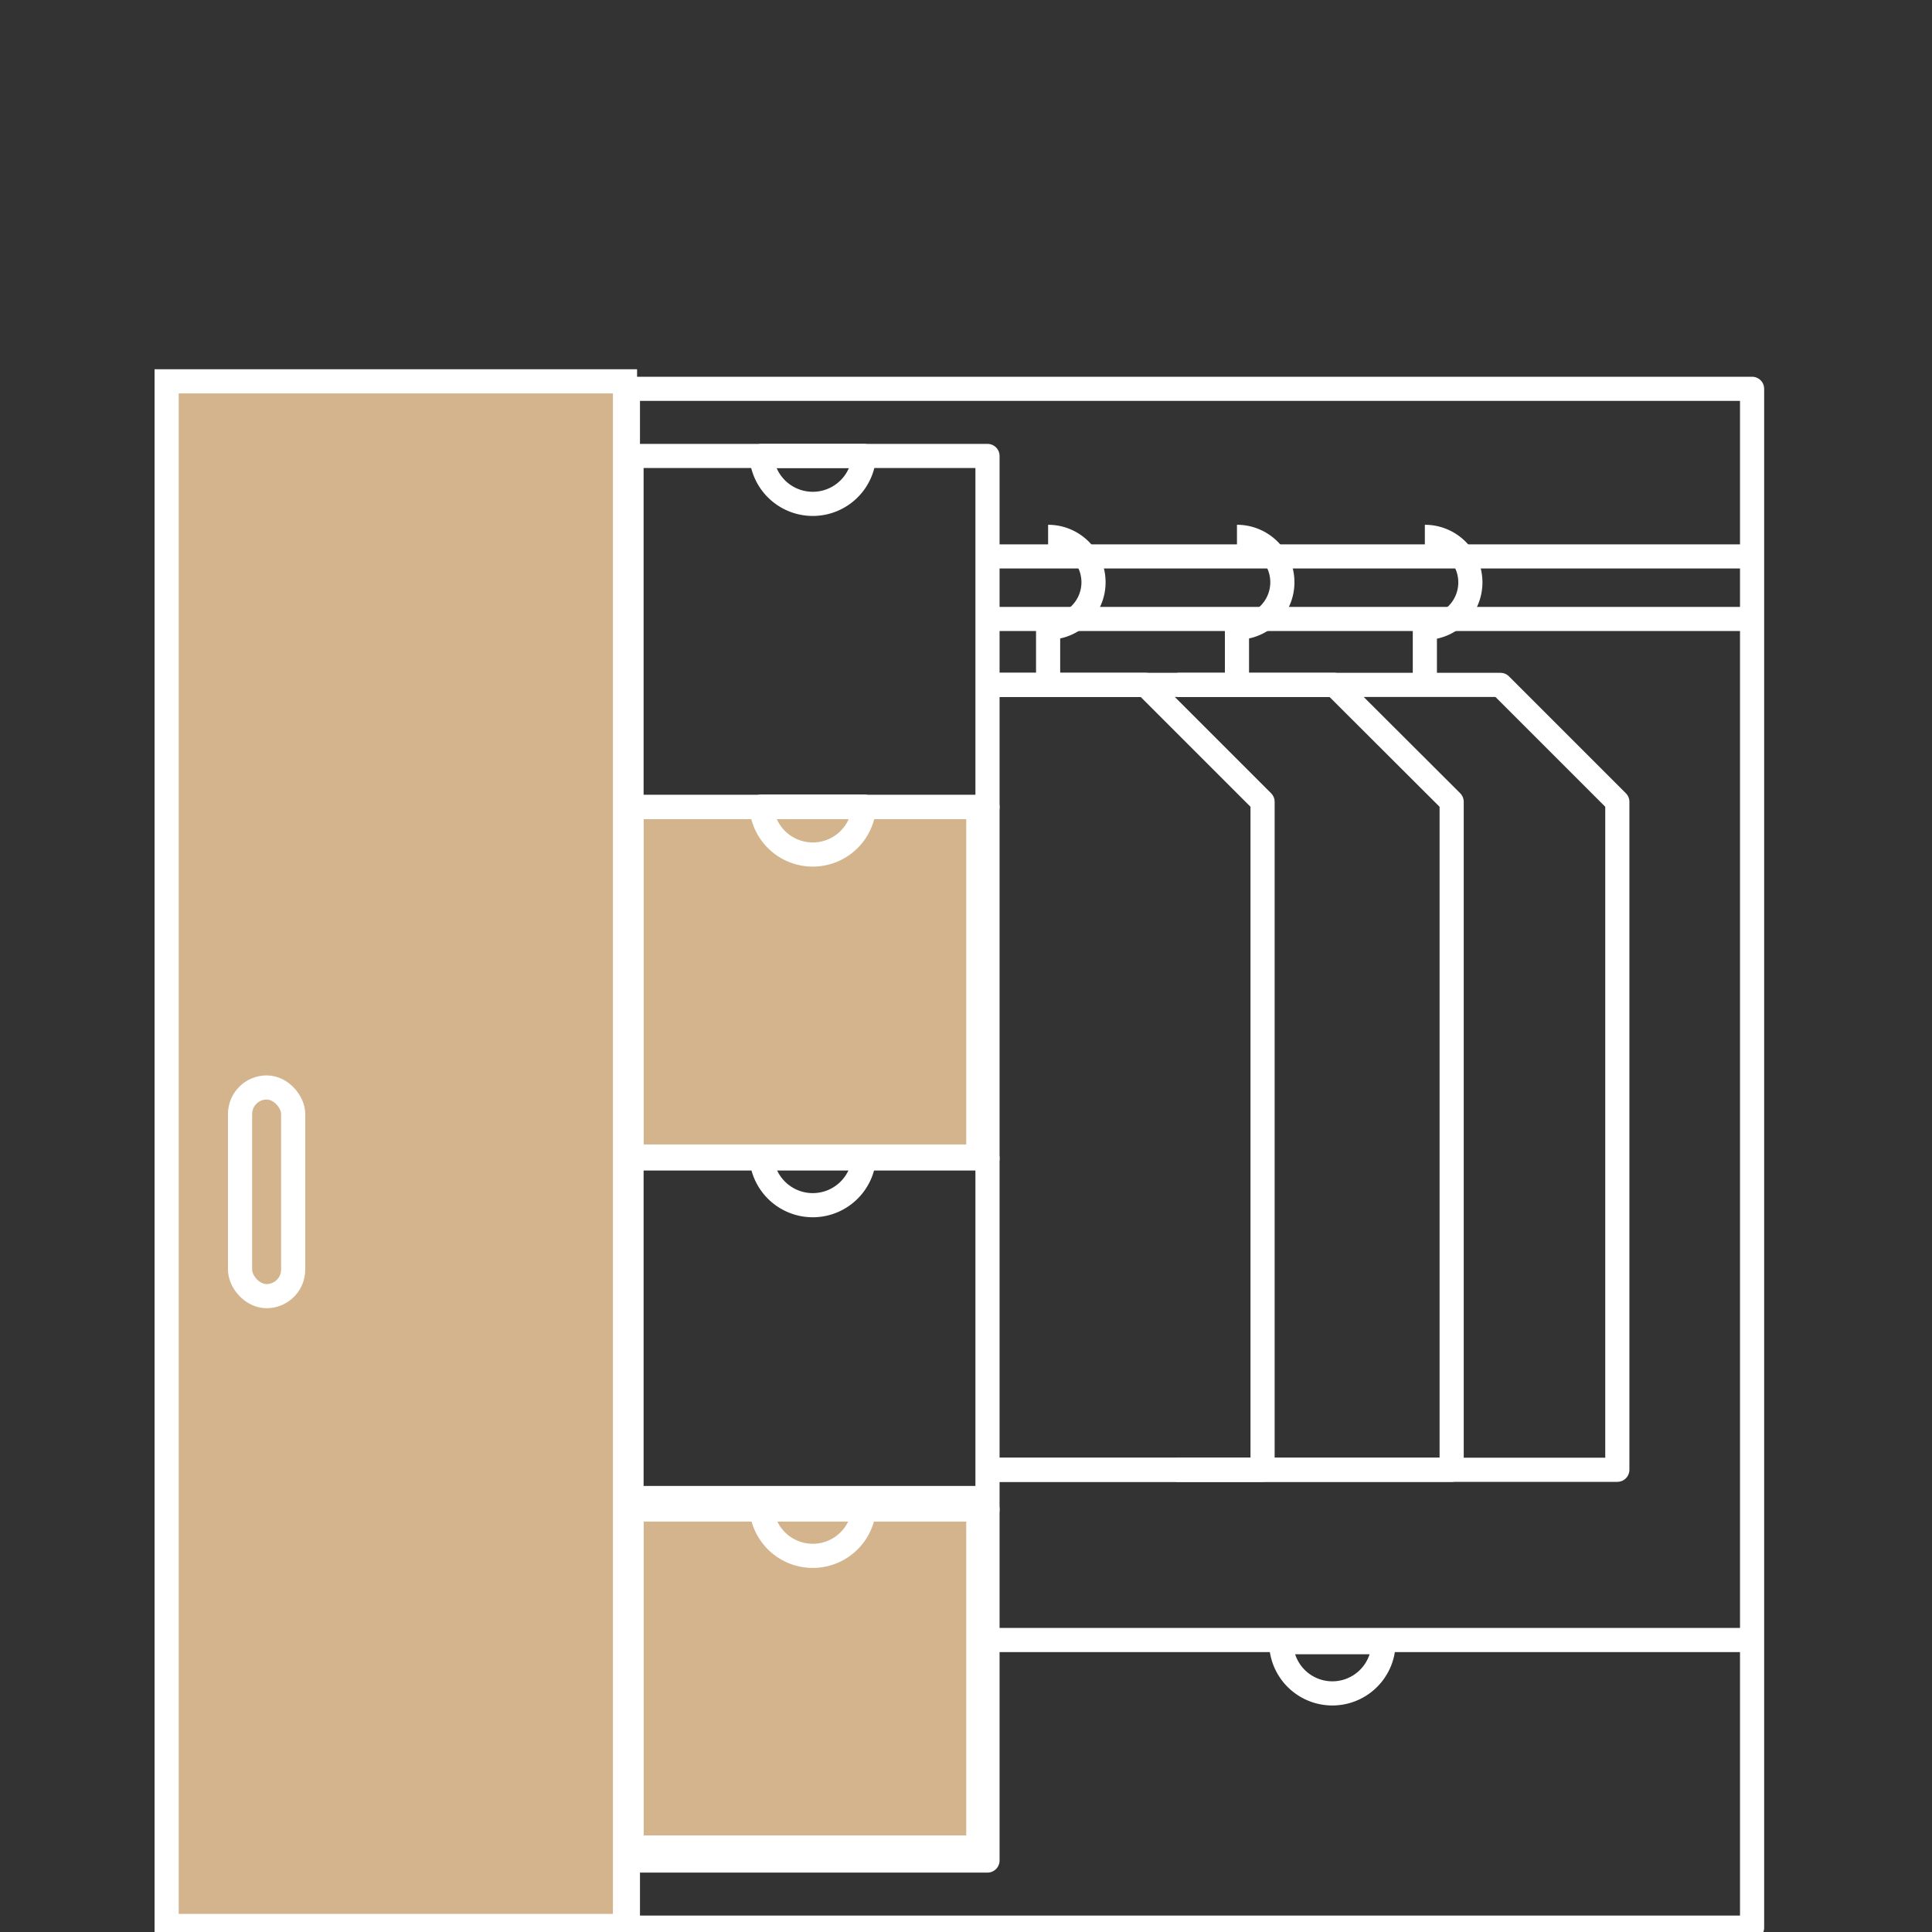 <svg id="Layer_1" data-name="Layer 1" xmlns="http://www.w3.org/2000/svg" viewBox="0 0 80 80"><rect x="0" y="0" width="80" height="80" fill="#333333" stroke="none"/><defs><style>.cls-1{fill:#d4b48d;stroke-miterlimit:10;}.cls-1,.cls-2{stroke:#fff;}.cls-2{fill:none;stroke-linejoin:round;}</style></defs><rect class="cls-1" x="26.15" y="33.42" width="14.36" height="14.47"/><rect class="cls-1" x="26.15" y="62.03" width="14.36" height="14.47"/><rect class="cls-1" x="6.9" y="15.79" width="18.98" height="63.96"/><path class="cls-2" d="M26,16.1V79.82H72.55V16.1Z"/><rect class="cls-2" x="26.15" y="18.88" width="14.74" height="14.54"/><rect class="cls-2" x="26.15" y="33.42" width="14.74" height="14.54"/><rect class="cls-2" x="26.15" y="47.96" width="14.74" height="14.54"/><rect class="cls-2" x="26.15" y="62.5" width="14.74" height="14.54"/><line class="cls-2" x1="40.88" y1="23.04" x2="72.39" y2="23.04"/><line class="cls-2" x1="40.88" y1="25.63" x2="72.39" y2="25.63"/><line class="cls-2" x1="40.88" y1="67.91" x2="72.32" y2="67.91"/><rect class="cls-2" x="9.94" y="45.03" width="2.2" height="8.64" rx="1.1"/><polyline class="cls-2" points="40.92 28.36 62.13 28.36 66.97 33.2 66.97 60.86 40.88 60.86"/><polyline class="cls-2" points="40.92 28.36 47.44 28.36 52.28 33.2 52.28 60.86 40.88 60.86"/><polyline class="cls-2" points="48.75 28.36 55.26 28.36 60.11 33.2 60.11 60.86 48.7 60.86"/><path class="cls-2" d="M59,22.23A1.88,1.88,0,1,1,59,26v2.36"/><path class="cls-2" d="M51.22,22.23a1.88,1.88,0,1,1,0,3.76v2.36"/><path class="cls-2" d="M43.4,22.23a1.88,1.88,0,0,1,0,3.76v2.36"/><path class="cls-2" d="M35.78,18.88a2.13,2.13,0,0,1-4.25,0Z"/><path class="cls-2" d="M35.78,33.4a2.13,2.13,0,0,1-4.25,0Z"/><path class="cls-2" d="M35.78,47.92a2.13,2.13,0,0,1-4.25,0Z"/><path class="cls-2" d="M35.78,62.44a2.13,2.13,0,0,1-4.25,0Z"/><path class="cls-2" d="M57.29,68a2.12,2.12,0,0,1-4.24,0Z"/></svg>